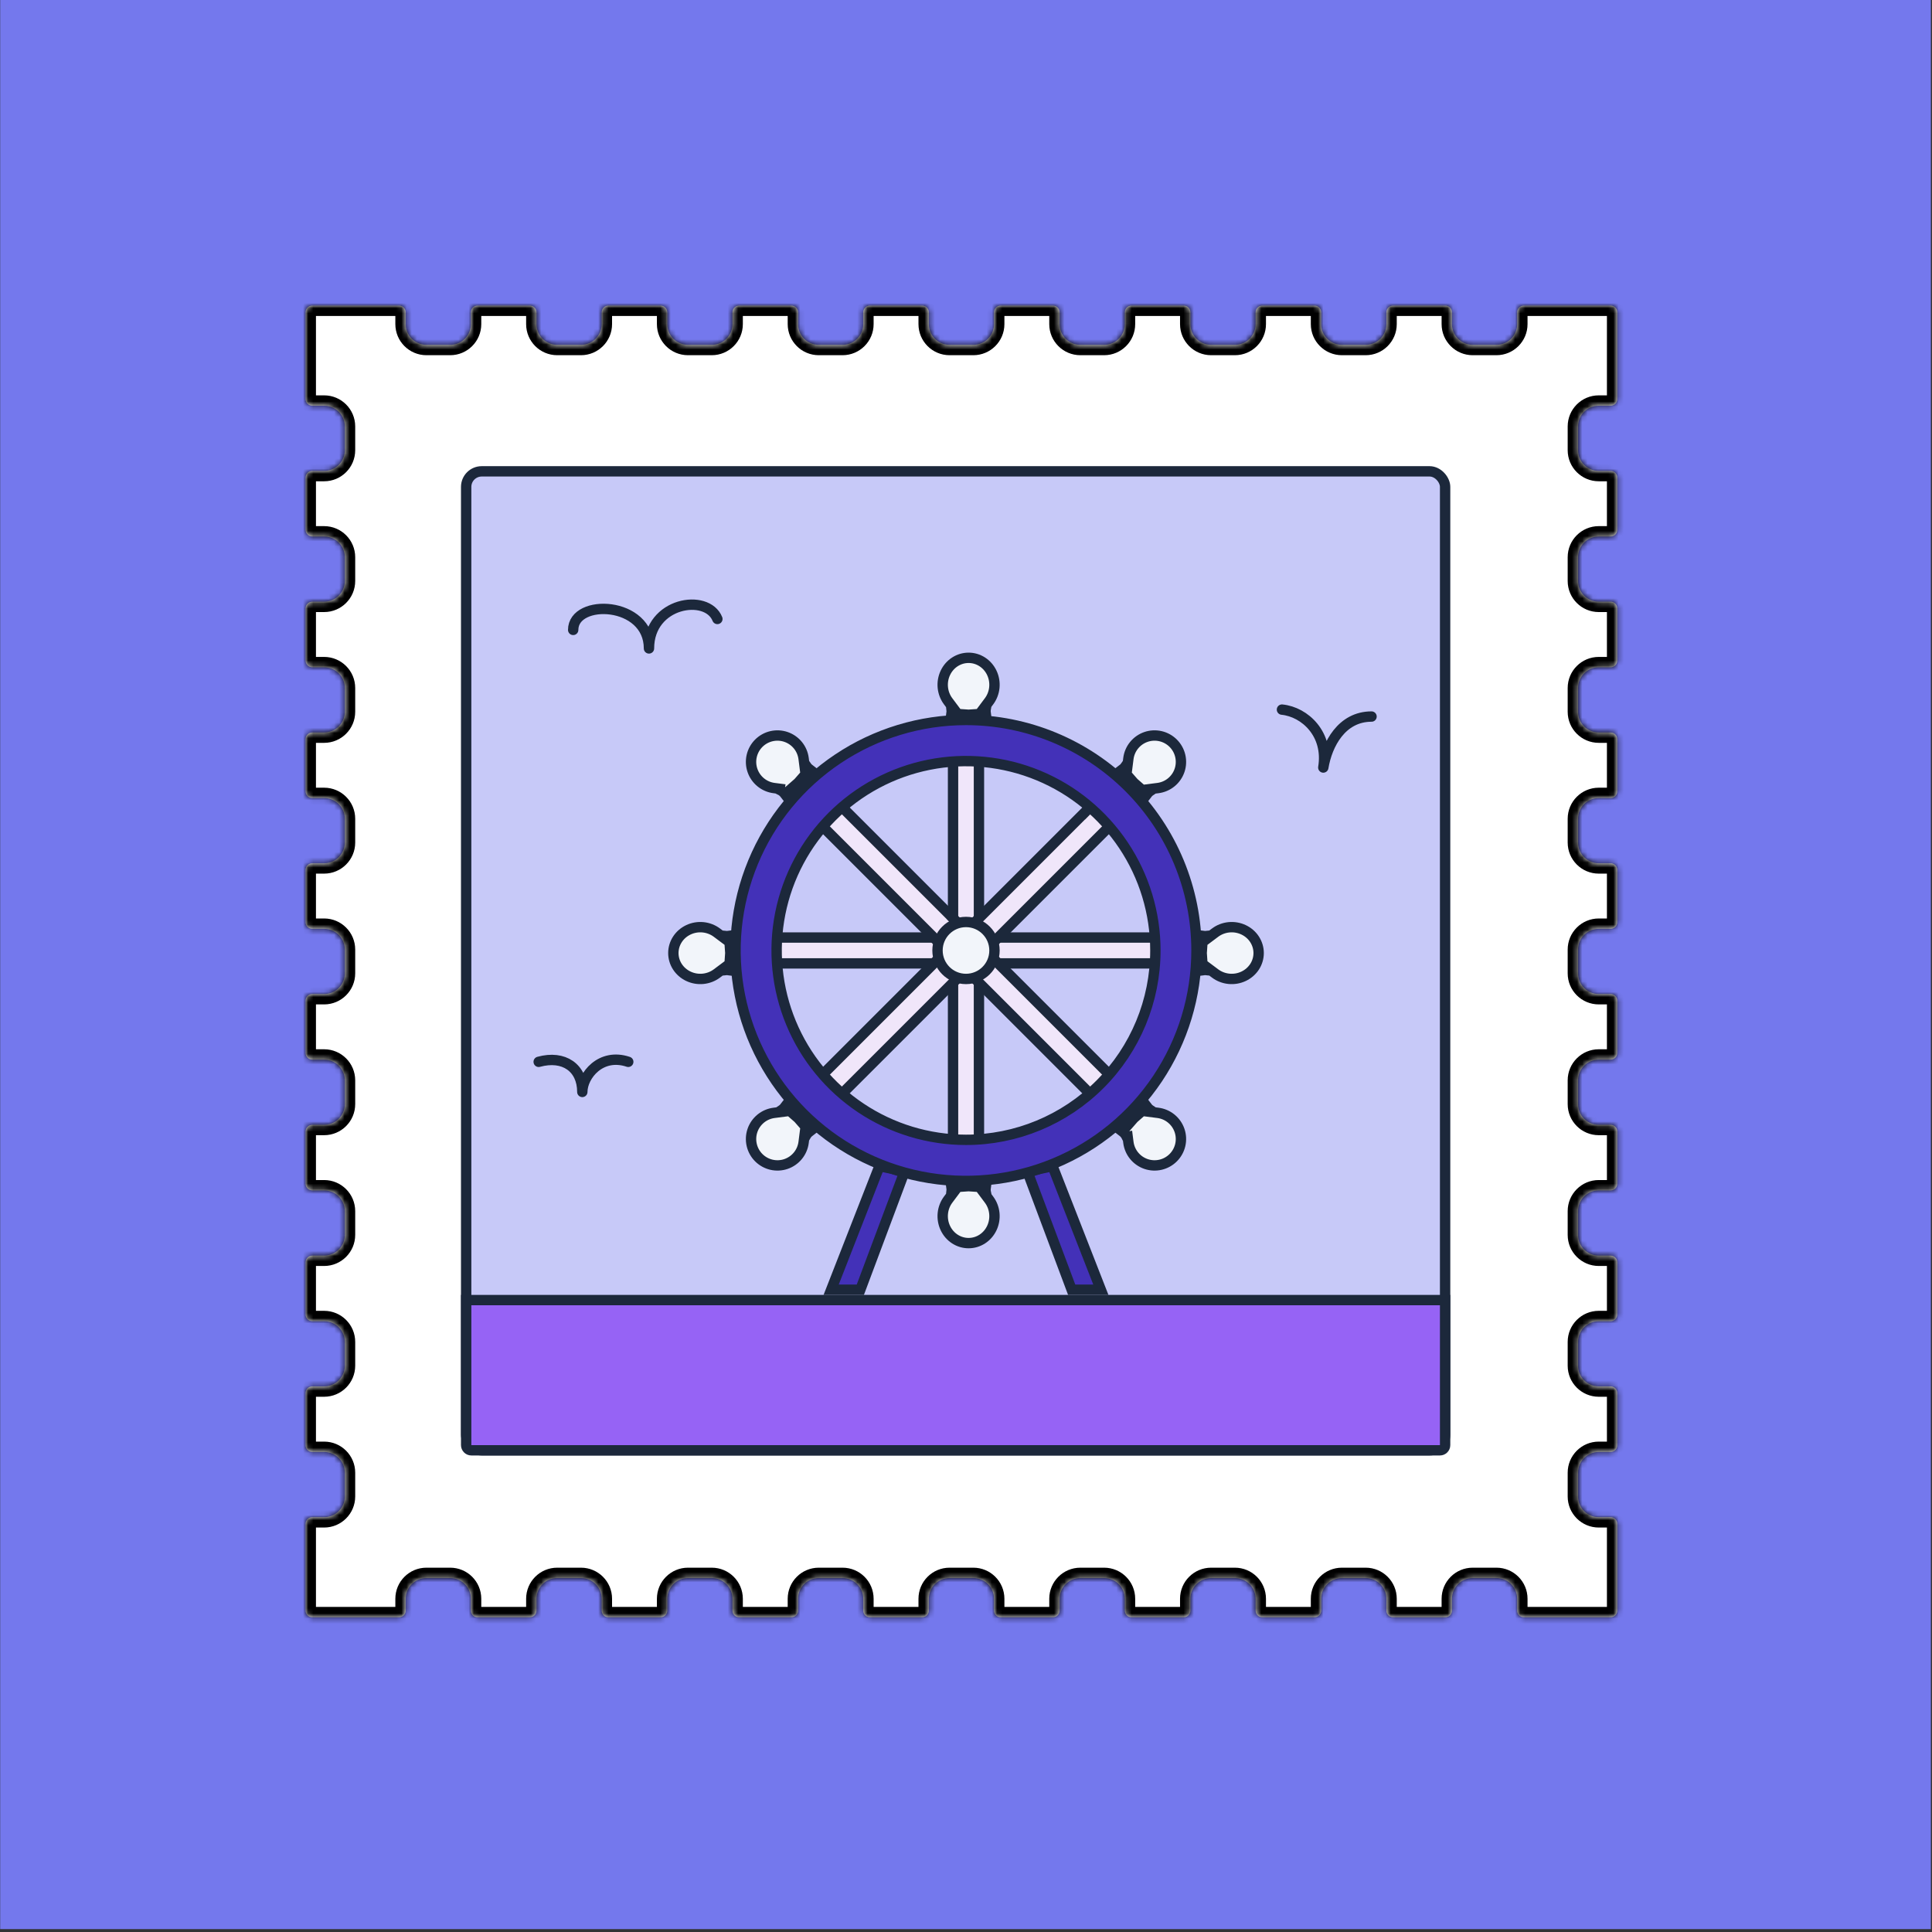 <svg width="373" height="373" viewBox="0 0 373 373" fill="none" xmlns="http://www.w3.org/2000/svg">
<rect x="0" y="0" width="373" height="373" fill="#333333" stroke="none"/>
<g clip-path="url(#clip0_12617_64305)">
<rect width="372.748" height="372.442" transform="translate(0.033)" fill="#7478ED"/>
<mask id="path-1-inside-1_12617_64305" fill="white">
<path d="M77.045 59C77.756 59 78.327 59.571 78.327 60.282V62.577C78.327 64.786 80.118 66.577 82.327 66.577H86.917C89.126 66.577 90.917 64.786 90.917 62.577V60.282C90.917 59.572 91.488 59 92.199 59H102.295C103.006 59 103.577 59.572 103.577 60.282V62.577C103.577 64.786 105.368 66.577 107.577 66.577H112.167C114.376 66.577 116.167 64.786 116.167 62.577V60.282C116.167 59.571 116.738 59 117.449 59H127.544C128.255 59 128.826 59.571 128.826 60.282V62.577C128.826 64.786 130.617 66.577 132.826 66.577H137.416C139.625 66.577 141.416 64.786 141.416 62.577V60.282C141.416 59.571 141.987 59 142.698 59H152.793C153.504 59 154.076 59.571 154.076 60.282V62.577C154.076 64.786 155.867 66.577 158.076 66.577H162.665C164.874 66.577 166.665 64.786 166.665 62.577V60.282C166.665 59.572 167.237 59 167.947 59H178.043C178.754 59 179.325 59.571 179.325 60.282V62.577C179.325 64.786 181.116 66.577 183.325 66.577H187.915C190.124 66.577 191.915 64.786 191.915 62.577V60.282C191.915 59.571 192.486 59 193.197 59H203.292C204.003 59 204.574 59.571 204.574 60.282V62.577C204.574 64.786 206.365 66.577 208.574 66.577H213.164C215.373 66.577 217.164 64.786 217.164 62.577V60.282C217.164 59.571 217.735 59 218.446 59H228.542C229.253 59 229.824 59.572 229.824 60.282V62.577C229.824 64.786 231.615 66.577 233.824 66.577H238.414C240.623 66.577 242.414 64.786 242.414 62.577V60.282C242.414 59.571 242.985 59 243.696 59H253.791C254.502 59 255.073 59.571 255.073 60.282V62.577C255.073 64.786 256.864 66.577 259.073 66.577H263.663C265.872 66.577 267.663 64.786 267.663 62.577V60.282C267.663 59.571 268.234 59 268.945 59H279.04C279.751 59 280.322 59.571 280.322 60.282V62.577C280.322 64.786 282.113 66.577 284.322 66.577H288.912C291.121 66.577 292.912 64.786 292.912 62.577V60.282C292.912 59.572 293.484 59 294.194 59H310.958C311.669 59 312.24 59.571 312.24 60.282V77.046C312.24 77.757 311.669 78.328 310.958 78.328H308.663C306.454 78.328 304.663 80.119 304.663 82.328V86.918C304.663 89.127 306.454 90.918 308.663 90.918H310.958C311.669 90.918 312.24 91.489 312.24 92.2V102.295C312.24 103.006 311.669 103.577 310.958 103.577H308.663C306.454 103.577 304.663 105.368 304.663 107.577V112.167C304.663 114.376 306.454 116.167 308.663 116.167H310.958C311.669 116.167 312.24 116.738 312.24 117.449V127.545C312.24 128.256 311.669 128.827 310.958 128.827H308.663C306.454 128.827 304.663 130.618 304.663 132.827V137.417C304.663 139.626 306.454 141.417 308.663 141.417H310.958C311.669 141.417 312.24 141.988 312.24 142.699V152.794C312.24 153.505 311.669 154.076 310.958 154.076H308.663C306.454 154.076 304.663 155.867 304.663 158.076V162.666C304.663 164.875 306.454 166.666 308.663 166.666H310.958C311.669 166.666 312.24 167.237 312.24 167.948V178.043C312.24 178.754 311.669 179.325 310.958 179.325H308.663C306.454 179.325 304.663 181.116 304.663 183.325V187.915C304.663 190.124 306.454 191.915 308.663 191.915H310.958C311.669 191.915 312.24 192.486 312.24 193.197V203.293C312.24 204.004 311.669 204.575 310.958 204.575H308.663C306.454 204.575 304.663 206.366 304.663 208.575V213.165C304.663 215.374 306.454 217.165 308.663 217.165H310.958C311.669 217.165 312.24 217.736 312.24 218.447V228.542C312.24 229.253 311.669 229.824 310.958 229.824H308.663C306.454 229.824 304.663 231.615 304.663 233.824V238.414C304.663 240.623 306.454 242.414 308.663 242.414H310.958C311.669 242.414 312.24 242.985 312.24 243.696V253.792C312.24 254.503 311.669 255.074 310.958 255.074H308.663C306.454 255.074 304.663 256.865 304.663 259.074V263.663C304.663 265.872 306.454 267.663 308.663 267.663H310.958C311.669 267.663 312.24 268.235 312.24 268.946V279.041C312.24 279.752 311.669 280.323 310.958 280.323H308.663C306.454 280.323 304.663 282.114 304.663 284.323V288.913C304.663 291.122 306.454 292.913 308.663 292.913H310.958C311.669 292.913 312.24 293.484 312.24 294.195V310.958C312.24 311.669 311.669 312.24 310.958 312.24H294.194C293.483 312.24 292.912 311.669 292.912 310.958V308.663C292.912 306.454 291.121 304.663 288.912 304.663H284.322C282.113 304.663 280.322 306.454 280.322 308.663V310.958C280.322 311.669 279.751 312.24 279.04 312.24H268.945C268.234 312.24 267.663 311.669 267.663 310.958V308.663C267.663 306.454 265.872 304.663 263.663 304.663H259.073C256.864 304.663 255.073 306.454 255.073 308.663V310.958C255.073 311.669 254.502 312.24 253.791 312.24H243.696C242.985 312.24 242.414 311.669 242.414 310.958V308.663C242.414 306.454 240.623 304.663 238.414 304.663H233.824C231.615 304.663 229.824 306.454 229.824 308.663V310.958C229.824 311.669 229.253 312.24 228.542 312.24H218.446C217.735 312.24 217.164 311.669 217.164 310.958V308.663C217.164 306.454 215.373 304.663 213.164 304.663H208.574C206.365 304.663 204.574 306.454 204.574 308.663V310.958C204.574 311.669 204.003 312.24 203.292 312.24H193.197C192.486 312.24 191.915 311.669 191.915 310.958V308.663C191.915 306.454 190.124 304.663 187.915 304.663H183.325C181.116 304.663 179.325 306.454 179.325 308.663V310.958C179.325 311.669 178.754 312.24 178.043 312.24H167.947C167.236 312.24 166.665 311.669 166.665 310.958V308.663C166.665 306.454 164.874 304.663 162.665 304.663H158.076C155.867 304.663 154.076 306.454 154.076 308.663V310.958C154.076 311.669 153.504 312.24 152.793 312.24H142.698C141.987 312.24 141.416 311.669 141.416 310.958V308.663C141.416 306.454 139.625 304.663 137.416 304.663H132.826C130.617 304.663 128.826 306.454 128.826 308.663V310.958C128.826 311.669 128.255 312.24 127.544 312.24H117.449C116.738 312.24 116.167 311.669 116.167 310.958V308.663C116.167 306.454 114.376 304.663 112.167 304.663H107.577C105.368 304.663 103.577 306.454 103.577 308.663V310.958C103.577 311.669 103.006 312.24 102.295 312.24H92.199C91.488 312.24 90.917 311.669 90.917 310.958V308.663C90.917 306.454 89.126 304.663 86.917 304.663H82.327C80.118 304.663 78.327 306.454 78.327 308.663V310.958C78.327 311.669 77.756 312.24 77.045 312.24H60.282C59.571 312.24 59 311.669 59 310.958V294.195C59 293.484 59.571 292.913 60.282 292.913H62.577C64.786 292.913 66.577 291.122 66.577 288.913V284.323C66.577 282.114 64.786 280.323 62.577 280.323H60.282C59.571 280.323 59 279.752 59 279.041V268.946C59 268.235 59.571 267.663 60.282 267.663H62.577C64.786 267.663 66.577 265.872 66.577 263.663V259.074C66.577 256.865 64.786 255.074 62.577 255.074H60.282C59.571 255.074 59 254.503 59 253.792V243.696C59 242.985 59.571 242.414 60.282 242.414H62.577C64.786 242.414 66.577 240.623 66.577 238.414V233.824C66.577 231.615 64.786 229.824 62.577 229.824H60.282C59.571 229.824 59 229.253 59 228.542V218.447C59 217.736 59.571 217.165 60.282 217.165H62.577C64.786 217.165 66.577 215.374 66.577 213.165V208.575C66.577 206.366 64.786 204.575 62.577 204.575H60.282C59.571 204.575 59 204.004 59 203.293V193.197C59 192.486 59.571 191.915 60.282 191.915H62.577C64.786 191.915 66.577 190.124 66.577 187.915V183.325C66.577 181.116 64.786 179.325 62.577 179.325H60.282C59.571 179.325 59 178.754 59 178.043V167.948C59 167.237 59.571 166.666 60.282 166.666H62.577C64.786 166.666 66.577 164.875 66.577 162.666V158.076C66.577 155.867 64.786 154.076 62.577 154.076H60.282C59.571 154.076 59 153.505 59 152.794V142.699C59 141.988 59.571 141.417 60.282 141.417H62.577C64.786 141.417 66.577 139.626 66.577 137.417V132.827C66.577 130.618 64.786 128.827 62.577 128.827H60.282C59.571 128.827 59 128.256 59 127.545V117.449C59 116.738 59.571 116.167 60.282 116.167H62.577C64.786 116.167 66.577 114.376 66.577 112.167V107.577C66.577 105.368 64.786 103.577 62.577 103.577H60.282C59.571 103.577 59 103.006 59 102.295V92.2C59 91.489 59.571 90.918 60.282 90.918H62.577C64.786 90.918 66.577 89.127 66.577 86.918V82.328C66.577 80.119 64.786 78.328 62.577 78.328H60.282C59.571 78.328 59 77.757 59 77.046V60.282C59 59.571 59.571 59 60.282 59H77.045Z"/>
</mask>
<path d="M77.045 59C77.756 59 78.327 59.571 78.327 60.282V62.577C78.327 64.786 80.118 66.577 82.327 66.577H86.917C89.126 66.577 90.917 64.786 90.917 62.577V60.282C90.917 59.572 91.488 59 92.199 59H102.295C103.006 59 103.577 59.572 103.577 60.282V62.577C103.577 64.786 105.368 66.577 107.577 66.577H112.167C114.376 66.577 116.167 64.786 116.167 62.577V60.282C116.167 59.571 116.738 59 117.449 59H127.544C128.255 59 128.826 59.571 128.826 60.282V62.577C128.826 64.786 130.617 66.577 132.826 66.577H137.416C139.625 66.577 141.416 64.786 141.416 62.577V60.282C141.416 59.571 141.987 59 142.698 59H152.793C153.504 59 154.076 59.571 154.076 60.282V62.577C154.076 64.786 155.867 66.577 158.076 66.577H162.665C164.874 66.577 166.665 64.786 166.665 62.577V60.282C166.665 59.572 167.237 59 167.947 59H178.043C178.754 59 179.325 59.571 179.325 60.282V62.577C179.325 64.786 181.116 66.577 183.325 66.577H187.915C190.124 66.577 191.915 64.786 191.915 62.577V60.282C191.915 59.571 192.486 59 193.197 59H203.292C204.003 59 204.574 59.571 204.574 60.282V62.577C204.574 64.786 206.365 66.577 208.574 66.577H213.164C215.373 66.577 217.164 64.786 217.164 62.577V60.282C217.164 59.571 217.735 59 218.446 59H228.542C229.253 59 229.824 59.572 229.824 60.282V62.577C229.824 64.786 231.615 66.577 233.824 66.577H238.414C240.623 66.577 242.414 64.786 242.414 62.577V60.282C242.414 59.571 242.985 59 243.696 59H253.791C254.502 59 255.073 59.571 255.073 60.282V62.577C255.073 64.786 256.864 66.577 259.073 66.577H263.663C265.872 66.577 267.663 64.786 267.663 62.577V60.282C267.663 59.571 268.234 59 268.945 59H279.04C279.751 59 280.322 59.571 280.322 60.282V62.577C280.322 64.786 282.113 66.577 284.322 66.577H288.912C291.121 66.577 292.912 64.786 292.912 62.577V60.282C292.912 59.572 293.484 59 294.194 59H310.958C311.669 59 312.24 59.571 312.24 60.282V77.046C312.24 77.757 311.669 78.328 310.958 78.328H308.663C306.454 78.328 304.663 80.119 304.663 82.328V86.918C304.663 89.127 306.454 90.918 308.663 90.918H310.958C311.669 90.918 312.24 91.489 312.24 92.2V102.295C312.24 103.006 311.669 103.577 310.958 103.577H308.663C306.454 103.577 304.663 105.368 304.663 107.577V112.167C304.663 114.376 306.454 116.167 308.663 116.167H310.958C311.669 116.167 312.24 116.738 312.24 117.449V127.545C312.24 128.256 311.669 128.827 310.958 128.827H308.663C306.454 128.827 304.663 130.618 304.663 132.827V137.417C304.663 139.626 306.454 141.417 308.663 141.417H310.958C311.669 141.417 312.24 141.988 312.24 142.699V152.794C312.24 153.505 311.669 154.076 310.958 154.076H308.663C306.454 154.076 304.663 155.867 304.663 158.076V162.666C304.663 164.875 306.454 166.666 308.663 166.666H310.958C311.669 166.666 312.24 167.237 312.24 167.948V178.043C312.24 178.754 311.669 179.325 310.958 179.325H308.663C306.454 179.325 304.663 181.116 304.663 183.325V187.915C304.663 190.124 306.454 191.915 308.663 191.915H310.958C311.669 191.915 312.24 192.486 312.24 193.197V203.293C312.24 204.004 311.669 204.575 310.958 204.575H308.663C306.454 204.575 304.663 206.366 304.663 208.575V213.165C304.663 215.374 306.454 217.165 308.663 217.165H310.958C311.669 217.165 312.24 217.736 312.24 218.447V228.542C312.24 229.253 311.669 229.824 310.958 229.824H308.663C306.454 229.824 304.663 231.615 304.663 233.824V238.414C304.663 240.623 306.454 242.414 308.663 242.414H310.958C311.669 242.414 312.24 242.985 312.24 243.696V253.792C312.24 254.503 311.669 255.074 310.958 255.074H308.663C306.454 255.074 304.663 256.865 304.663 259.074V263.663C304.663 265.872 306.454 267.663 308.663 267.663H310.958C311.669 267.663 312.24 268.235 312.24 268.946V279.041C312.24 279.752 311.669 280.323 310.958 280.323H308.663C306.454 280.323 304.663 282.114 304.663 284.323V288.913C304.663 291.122 306.454 292.913 308.663 292.913H310.958C311.669 292.913 312.24 293.484 312.24 294.195V310.958C312.24 311.669 311.669 312.24 310.958 312.24H294.194C293.483 312.24 292.912 311.669 292.912 310.958V308.663C292.912 306.454 291.121 304.663 288.912 304.663H284.322C282.113 304.663 280.322 306.454 280.322 308.663V310.958C280.322 311.669 279.751 312.24 279.04 312.24H268.945C268.234 312.24 267.663 311.669 267.663 310.958V308.663C267.663 306.454 265.872 304.663 263.663 304.663H259.073C256.864 304.663 255.073 306.454 255.073 308.663V310.958C255.073 311.669 254.502 312.24 253.791 312.24H243.696C242.985 312.24 242.414 311.669 242.414 310.958V308.663C242.414 306.454 240.623 304.663 238.414 304.663H233.824C231.615 304.663 229.824 306.454 229.824 308.663V310.958C229.824 311.669 229.253 312.24 228.542 312.24H218.446C217.735 312.24 217.164 311.669 217.164 310.958V308.663C217.164 306.454 215.373 304.663 213.164 304.663H208.574C206.365 304.663 204.574 306.454 204.574 308.663V310.958C204.574 311.669 204.003 312.24 203.292 312.24H193.197C192.486 312.24 191.915 311.669 191.915 310.958V308.663C191.915 306.454 190.124 304.663 187.915 304.663H183.325C181.116 304.663 179.325 306.454 179.325 308.663V310.958C179.325 311.669 178.754 312.24 178.043 312.24H167.947C167.236 312.24 166.665 311.669 166.665 310.958V308.663C166.665 306.454 164.874 304.663 162.665 304.663H158.076C155.867 304.663 154.076 306.454 154.076 308.663V310.958C154.076 311.669 153.504 312.24 152.793 312.24H142.698C141.987 312.24 141.416 311.669 141.416 310.958V308.663C141.416 306.454 139.625 304.663 137.416 304.663H132.826C130.617 304.663 128.826 306.454 128.826 308.663V310.958C128.826 311.669 128.255 312.24 127.544 312.24H117.449C116.738 312.24 116.167 311.669 116.167 310.958V308.663C116.167 306.454 114.376 304.663 112.167 304.663H107.577C105.368 304.663 103.577 306.454 103.577 308.663V310.958C103.577 311.669 103.006 312.24 102.295 312.24H92.199C91.488 312.24 90.917 311.669 90.917 310.958V308.663C90.917 306.454 89.126 304.663 86.917 304.663H82.327C80.118 304.663 78.327 306.454 78.327 308.663V310.958C78.327 311.669 77.756 312.24 77.045 312.24H60.282C59.571 312.24 59 311.669 59 310.958V294.195C59 293.484 59.571 292.913 60.282 292.913H62.577C64.786 292.913 66.577 291.122 66.577 288.913V284.323C66.577 282.114 64.786 280.323 62.577 280.323H60.282C59.571 280.323 59 279.752 59 279.041V268.946C59 268.235 59.571 267.663 60.282 267.663H62.577C64.786 267.663 66.577 265.872 66.577 263.663V259.074C66.577 256.865 64.786 255.074 62.577 255.074H60.282C59.571 255.074 59 254.503 59 253.792V243.696C59 242.985 59.571 242.414 60.282 242.414H62.577C64.786 242.414 66.577 240.623 66.577 238.414V233.824C66.577 231.615 64.786 229.824 62.577 229.824H60.282C59.571 229.824 59 229.253 59 228.542V218.447C59 217.736 59.571 217.165 60.282 217.165H62.577C64.786 217.165 66.577 215.374 66.577 213.165V208.575C66.577 206.366 64.786 204.575 62.577 204.575H60.282C59.571 204.575 59 204.004 59 203.293V193.197C59 192.486 59.571 191.915 60.282 191.915H62.577C64.786 191.915 66.577 190.124 66.577 187.915V183.325C66.577 181.116 64.786 179.325 62.577 179.325H60.282C59.571 179.325 59 178.754 59 178.043V167.948C59 167.237 59.571 166.666 60.282 166.666H62.577C64.786 166.666 66.577 164.875 66.577 162.666V158.076C66.577 155.867 64.786 154.076 62.577 154.076H60.282C59.571 154.076 59 153.505 59 152.794V142.699C59 141.988 59.571 141.417 60.282 141.417H62.577C64.786 141.417 66.577 139.626 66.577 137.417V132.827C66.577 130.618 64.786 128.827 62.577 128.827H60.282C59.571 128.827 59 128.256 59 127.545V117.449C59 116.738 59.571 116.167 60.282 116.167H62.577C64.786 116.167 66.577 114.376 66.577 112.167V107.577C66.577 105.368 64.786 103.577 62.577 103.577H60.282C59.571 103.577 59 103.006 59 102.295V92.2C59 91.489 59.571 90.918 60.282 90.918H62.577C64.786 90.918 66.577 89.127 66.577 86.918V82.328C66.577 80.119 64.786 78.328 62.577 78.328H60.282C59.571 78.328 59 77.757 59 77.046V60.282C59 59.571 59.571 59 60.282 59H77.045Z" fill="white"/>
<path d="M78.327 60.282L80.327 60.282L80.327 60.282L78.327 60.282ZM90.917 60.282L88.917 60.282V60.282H90.917ZM92.199 59L92.199 57L92.199 57L92.199 59ZM102.295 59L102.295 57H102.295V59ZM103.577 60.282L105.577 60.282L105.577 60.282L103.577 60.282ZM116.167 60.282L114.167 60.282V60.282H116.167ZM128.826 60.282L130.826 60.282L130.826 60.282L128.826 60.282ZM141.416 60.282L139.416 60.282V60.282H141.416ZM142.698 59L142.698 57L142.698 57L142.698 59ZM154.076 60.282L156.076 60.282L156.076 60.282L154.076 60.282ZM166.665 60.282L164.665 60.282V60.282H166.665ZM167.947 59L167.947 57L167.947 57L167.947 59ZM178.043 59L178.043 57H178.043V59ZM179.325 60.282L181.325 60.282L181.325 60.282L179.325 60.282ZM191.915 60.282L189.915 60.282V60.282H191.915ZM204.574 60.282L206.574 60.282L206.574 60.282L204.574 60.282ZM217.164 60.282L215.164 60.282V60.282H217.164ZM218.446 59L218.446 57L218.446 57L218.446 59ZM228.542 59L228.543 57H228.542V59ZM229.824 60.282L231.824 60.282L231.824 60.282L229.824 60.282ZM242.414 60.282L240.414 60.282V60.282H242.414ZM255.073 60.282L257.073 60.282L257.073 60.282L255.073 60.282ZM267.663 60.282L265.663 60.282V60.282H267.663ZM268.945 59L268.945 57L268.945 57L268.945 59ZM280.322 60.282L282.322 60.282L282.322 60.282L280.322 60.282ZM292.912 60.282L290.912 60.282V60.282H292.912ZM294.194 59L294.194 57L294.194 57L294.194 59ZM310.958 59L310.958 57H310.958V59ZM312.24 60.282L314.24 60.282L314.24 60.282L312.24 60.282ZM312.24 77.046L314.24 77.046V77.046H312.24ZM310.958 78.328L310.958 80.328L310.958 80.328L310.958 78.328ZM310.958 90.918L310.958 88.918H310.958V90.918ZM310.958 103.577L310.958 105.577L310.958 105.577L310.958 103.577ZM310.958 116.167L310.958 114.167H310.958V116.167ZM312.24 117.449L314.24 117.449L314.24 117.449L312.24 117.449ZM312.24 127.545L314.24 127.546V127.545H312.24ZM310.958 128.827L310.958 130.827L310.958 130.827L310.958 128.827ZM310.958 141.417L310.958 139.417H310.958V141.417ZM312.24 152.794L314.24 152.794V152.794H312.24ZM310.958 154.076L310.958 156.076L310.958 156.076L310.958 154.076ZM310.958 166.666L310.958 164.666H310.958V166.666ZM310.958 179.325L310.958 181.325L310.958 181.325L310.958 179.325ZM310.958 191.915L310.958 189.915H310.958V191.915ZM312.24 193.197L314.24 193.197L314.24 193.197L312.24 193.197ZM312.24 203.293L314.24 203.293V203.293H312.24ZM310.958 204.575L310.958 206.575L310.958 206.575L310.958 204.575ZM310.958 217.165L310.958 215.165H310.958V217.165ZM310.958 229.824L310.958 231.824L310.958 231.824L310.958 229.824ZM310.958 242.414L310.958 240.414H310.958V242.414ZM312.24 243.696L314.24 243.696L314.24 243.696L312.24 243.696ZM312.24 253.792L314.24 253.793V253.792H312.24ZM310.958 255.074L310.958 257.074L310.958 257.074L310.958 255.074ZM310.958 267.663L310.958 265.663H310.958V267.663ZM312.24 279.041L314.24 279.041V279.041H312.24ZM310.958 280.323L310.958 282.323L310.958 282.323L310.958 280.323ZM310.958 292.913L310.958 290.913H310.958V292.913ZM310.958 312.24L310.958 314.24L310.958 314.24L310.958 312.24ZM294.194 312.24L294.194 314.24H294.194V312.24ZM268.945 312.24L268.945 314.24H268.945V312.24ZM228.542 312.24L228.542 314.24L228.543 314.24L228.542 312.24ZM218.446 312.24L218.446 314.24H218.446V312.24ZM178.043 312.24L178.043 314.24L178.043 314.24L178.043 312.24ZM167.947 312.24L167.947 314.24H167.947V312.24ZM142.698 312.24L142.698 314.24H142.698V312.24ZM102.295 312.24L102.295 314.24L102.295 314.24L102.295 312.24ZM92.199 312.24L92.199 314.24H92.199V312.24ZM59 279.041L57 279.041L57 279.041L59 279.041ZM59 253.792L57 253.792L57 253.793L59 253.792ZM59 243.696L57 243.696V243.696H59ZM59 203.293L57 203.293L57 203.293L59 203.293ZM59 193.197L57 193.197V193.197H59ZM59 152.794L57 152.794L57 152.794L59 152.794ZM59 127.545L57 127.545L57 127.546L59 127.545ZM59 117.449L57 117.449V117.449H59ZM59 77.046L57 77.046L57 77.046L59 77.046ZM59 60.282L57 60.282V60.282H59ZM77.045 59V61C76.651 61 76.327 60.675 76.327 60.283L78.327 60.282L80.327 60.282C80.326 58.467 78.861 57 77.045 57V59ZM78.327 60.282H76.327V62.577H78.327H80.327V60.282H78.327ZM82.327 66.577V68.577H86.917V66.577V64.577H82.327V66.577ZM90.917 62.577H92.917V60.282H90.917H88.917V62.577H90.917ZM90.917 60.282L92.917 60.283C92.917 60.676 92.593 61 92.2 61L92.199 59L92.199 57C90.383 57 88.918 58.467 88.917 60.282L90.917 60.282ZM92.199 59V61H102.295V59V57H92.199V59ZM102.295 59L102.294 61C101.901 61 101.577 60.676 101.577 60.283L103.577 60.282L105.577 60.282C105.577 58.467 104.111 57 102.295 57L102.295 59ZM103.577 60.282H101.577V62.577H103.577H105.577V60.282H103.577ZM107.577 66.577V68.577H112.167V66.577V64.577H107.577V66.577ZM116.167 62.577H118.167V60.282H116.167H114.167V62.577H116.167ZM116.167 60.282L118.167 60.283C118.167 60.675 117.844 61 117.449 61V59V57C115.633 57 114.168 58.467 114.167 60.282L116.167 60.282ZM117.449 59V61H127.544V59V57H117.449V59ZM127.544 59V61C127.15 61 126.826 60.675 126.826 60.283L128.826 60.282L130.826 60.282C130.826 58.467 129.36 57 127.544 57V59ZM128.826 60.282H126.826V62.577H128.826H130.826V60.282H128.826ZM132.826 66.577V68.577H137.416V66.577V64.577H132.826V66.577ZM141.416 62.577H143.416V60.282H141.416H139.416V62.577H141.416ZM141.416 60.282L143.416 60.283C143.416 60.675 143.093 61 142.698 61L142.698 59L142.698 57C140.882 57 139.417 58.467 139.416 60.282L141.416 60.282ZM142.698 59V61H152.793V59V57H142.698V59ZM152.793 59V61C152.401 61 152.076 60.677 152.076 60.283L154.076 60.282L156.076 60.282C156.076 58.465 154.607 57 152.793 57V59ZM154.076 60.282H152.076V62.577H154.076H156.076V60.282H154.076ZM158.076 66.577V68.577H162.665V66.577V64.577H158.076V66.577ZM166.665 62.577H168.665V60.282H166.665H164.665V62.577H166.665ZM166.665 60.282L168.665 60.283C168.665 60.676 168.341 61 167.948 61L167.947 59L167.947 57C166.132 57.001 164.666 58.467 164.665 60.282L166.665 60.282ZM167.947 59V61H178.043V59V57H167.947V59ZM178.043 59L178.043 61C177.649 61 177.325 60.676 177.325 60.283L179.325 60.282L181.325 60.282C181.325 58.467 179.859 57 178.043 57L178.043 59ZM179.325 60.282H177.325V62.577H179.325H181.325V60.282H179.325ZM183.325 66.577V68.577H187.915V66.577V64.577H183.325V66.577ZM191.915 62.577H193.915V60.282H191.915H189.915V62.577H191.915ZM191.915 60.282L193.915 60.283C193.915 60.675 193.592 61 193.197 61V59V57C191.381 57 189.916 58.467 189.915 60.282L191.915 60.282ZM193.197 59V61H203.292V59V57H193.197V59ZM203.292 59V61C202.898 61 202.574 60.675 202.574 60.283L204.574 60.282L206.574 60.282C206.574 58.467 205.108 57 203.292 57V59ZM204.574 60.282H202.574V62.577H204.574H206.574V60.282H204.574ZM208.574 66.577V68.577H213.164V66.577V64.577H208.574V66.577ZM217.164 62.577H219.164V60.282H217.164H215.164V62.577H217.164ZM217.164 60.282L219.164 60.283C219.164 60.676 218.84 61 218.447 61L218.446 59L218.446 57C216.63 57 215.165 58.467 215.164 60.282L217.164 60.282ZM218.446 59V61H228.542V59V57H218.446V59ZM228.542 59L228.541 61C228.148 61 227.824 60.676 227.824 60.283L229.824 60.282L231.824 60.282C231.824 58.467 230.358 57.001 228.543 57L228.542 59ZM229.824 60.282H227.824V62.577H229.824H231.824V60.282H229.824ZM233.824 66.577V68.577H238.414V66.577V64.577H233.824V66.577ZM242.414 62.577H244.414V60.282H242.414H240.414V62.577H242.414ZM242.414 60.282L244.414 60.283C244.414 60.675 244.091 61 243.696 61V59V57C241.88 57 240.415 58.467 240.414 60.282L242.414 60.282ZM243.696 59V61H253.791V59V57H243.696V59ZM253.791 59V61C253.397 61 253.073 60.675 253.073 60.283L255.073 60.282L257.073 60.282C257.073 58.467 255.607 57 253.791 57V59ZM255.073 60.282H253.073V62.577H255.073H257.073V60.282H255.073ZM259.073 66.577V68.577H263.663V66.577V64.577H259.073V66.577ZM267.663 62.577H269.663V60.282H267.663H265.663V62.577H267.663ZM267.663 60.282L269.663 60.283C269.663 60.675 269.34 61 268.945 61L268.945 59L268.945 57C267.129 57 265.664 58.467 265.663 60.282L267.663 60.282ZM268.945 59V61H279.04V59V57H268.945V59ZM279.04 59V61C278.646 61 278.322 60.675 278.322 60.283L280.322 60.282L282.322 60.282C282.322 58.467 280.856 57 279.04 57V59ZM280.322 60.282H278.322V62.577H280.322H282.322V60.282H280.322ZM284.322 66.577V68.577H288.912V66.577V64.577H284.322V66.577ZM292.912 62.577H294.912V60.282H292.912H290.912V62.577H292.912ZM292.912 60.282L294.912 60.283C294.912 60.676 294.588 61 294.195 61L294.194 59L294.194 57C292.379 57.001 290.913 58.467 290.912 60.282L292.912 60.282ZM294.194 59V61H310.958V59V57H294.194V59ZM310.958 59L310.958 61C310.564 61 310.24 60.676 310.24 60.283L312.24 60.282L314.24 60.282C314.24 58.467 312.774 57 310.958 57L310.958 59ZM312.24 60.282H310.24V77.046H312.24H314.24V60.282H312.24ZM312.24 77.046L310.24 77.046C310.24 76.652 310.564 76.328 310.958 76.328L310.958 78.328L310.958 80.328C312.773 80.328 314.24 78.862 314.24 77.046L312.24 77.046ZM310.958 78.328V76.328H308.663V78.328V80.328H310.958V78.328ZM304.663 82.328H302.663V86.918H304.663H306.663V82.328H304.663ZM308.663 90.918V92.918H310.958V90.918V88.918H308.663V90.918ZM310.958 90.918L310.958 92.918C310.565 92.918 310.24 92.594 310.24 92.2H312.24H314.24C314.24 90.384 312.773 88.918 310.958 88.918L310.958 90.918ZM312.24 92.2H310.24V102.295H312.24H314.24V92.2H312.24ZM312.24 102.295H310.24C310.24 101.901 310.565 101.577 310.958 101.577L310.958 103.577L310.958 105.577C312.773 105.577 314.24 104.111 314.24 102.295H312.24ZM310.958 103.577V101.577H308.663V103.577V105.577H310.958V103.577ZM304.663 107.577H302.663V112.167H304.663H306.663V107.577H304.663ZM308.663 116.167V118.167H310.958V116.167V114.167H308.663V116.167ZM310.958 116.167L310.958 118.167C310.564 118.167 310.24 117.843 310.24 117.449L312.24 117.449L314.24 117.449C314.24 115.634 312.773 114.167 310.958 114.167L310.958 116.167ZM312.24 117.449H310.24V127.545H312.24H314.24V117.449H312.24ZM312.24 127.545L310.24 127.544C310.24 127.151 310.564 126.827 310.958 126.827L310.958 128.827L310.958 130.827C312.774 130.827 314.24 129.36 314.24 127.546L312.24 127.545ZM310.958 128.827V126.827H308.663V128.827V130.827H310.958V128.827ZM304.663 132.827H302.663V137.417H304.663H306.663V132.827H304.663ZM308.663 141.417V143.417H310.958V141.417V139.417H308.663V141.417ZM310.958 141.417L310.958 143.417C310.565 143.417 310.24 143.093 310.24 142.699H312.24H314.24C314.24 140.883 312.773 139.417 310.958 139.417L310.958 141.417ZM312.24 142.699H310.24V152.794H312.24H314.24V142.699H312.24ZM312.24 152.794L310.24 152.794C310.24 152.4 310.565 152.076 310.958 152.076L310.958 154.076L310.958 156.076C312.773 156.076 314.24 154.61 314.24 152.794L312.24 152.794ZM310.958 154.076V152.076H308.663V154.076V156.076H310.958V154.076ZM304.663 158.076H302.663V162.666H304.663H306.663V158.076H304.663ZM308.663 166.666V168.666H310.958V166.666V164.666H308.663V166.666ZM310.958 166.666L310.958 168.666C310.565 168.666 310.24 168.342 310.24 167.948H312.24H314.24C314.24 166.132 312.773 164.666 310.958 164.666L310.958 166.666ZM312.24 167.948H310.24V178.043H312.24H314.24V167.948H312.24ZM312.24 178.043H310.24C310.24 177.649 310.565 177.325 310.958 177.325L310.958 179.325L310.958 181.325C312.773 181.325 314.24 179.859 314.24 178.043H312.24ZM310.958 179.325V177.325H308.663V179.325V181.325H310.958V179.325ZM304.663 183.325H302.663V187.915H304.663H306.663V183.325H304.663ZM308.663 191.915V193.915H310.958V191.915V189.915H308.663V191.915ZM310.958 191.915L310.958 193.915C310.564 193.915 310.24 193.591 310.24 193.198L312.24 193.197L314.24 193.197C314.24 191.382 312.774 189.915 310.958 189.915L310.958 191.915ZM312.24 193.197H310.24V203.293H312.24H314.24V193.197H312.24ZM312.24 203.293L310.24 203.293C310.24 202.899 310.564 202.575 310.958 202.575L310.958 204.575L310.958 206.575C312.774 206.575 314.24 205.108 314.24 203.293L312.24 203.293ZM310.958 204.575V202.575H308.663V204.575V206.575H310.958V204.575ZM304.663 208.575H302.663V213.165H304.663H306.663V208.575H304.663ZM308.663 217.165V219.165H310.958V217.165V215.165H308.663V217.165ZM310.958 217.165L310.958 219.165C310.565 219.165 310.24 218.841 310.24 218.447H312.24H314.24C314.24 216.631 312.773 215.165 310.958 215.165L310.958 217.165ZM312.24 218.447H310.24V228.542H312.24H314.24V218.447H312.24ZM312.24 228.542H310.24C310.24 228.148 310.565 227.824 310.958 227.824L310.958 229.824L310.958 231.824C312.773 231.824 314.24 230.358 314.24 228.542H312.24ZM310.958 229.824V227.824H308.663V229.824V231.824H310.958V229.824ZM304.663 233.824H302.663V238.414H304.663H306.663V233.824H304.663ZM308.663 242.414V244.414H310.958V242.414V240.414H308.663V242.414ZM310.958 242.414L310.958 244.414C310.564 244.414 310.24 244.09 310.24 243.697L312.24 243.696L314.24 243.696C314.24 241.881 312.773 240.414 310.958 240.414L310.958 242.414ZM312.24 243.696H310.24V253.792H312.24H314.24V243.696H312.24ZM312.24 253.792L310.24 253.791C310.24 253.398 310.564 253.074 310.958 253.074L310.958 255.074L310.958 257.074C312.774 257.074 314.24 255.607 314.24 253.793L312.24 253.792ZM310.958 255.074V253.074H308.663V255.074V257.074H310.958V255.074ZM304.663 259.074H302.663V263.663H304.663H306.663V259.074H304.663ZM308.663 267.663V269.663H310.958V267.663V265.663H308.663V267.663ZM310.958 267.663L310.958 269.663C310.563 269.663 310.24 269.338 310.24 268.946H312.24H314.24C314.24 267.132 312.775 265.663 310.958 265.663L310.958 267.663ZM312.24 268.946H310.24V279.041H312.24H314.24V268.946H312.24ZM312.24 279.041L310.24 279.041C310.24 278.647 310.565 278.323 310.958 278.323L310.958 280.323L310.958 282.323C312.773 282.323 314.24 280.857 314.24 279.041L312.24 279.041ZM310.958 280.323V278.323H308.663V280.323V282.323H310.958V280.323ZM304.663 284.323H302.663V288.913H304.663H306.663V284.323H304.663ZM308.663 292.913V294.913H310.958V292.913V290.913H308.663V292.913ZM310.958 292.913L310.958 294.913C310.565 294.913 310.24 294.589 310.24 294.195H312.24H314.24C314.24 292.379 312.773 290.913 310.958 290.913L310.958 292.913ZM312.24 294.195H310.24V310.958H312.24H314.24V294.195H312.24ZM312.24 310.958H310.24C310.24 310.564 310.565 310.24 310.958 310.24L310.958 312.24L310.958 314.24C312.773 314.24 314.24 312.774 314.24 310.958H312.24ZM310.958 312.24V310.24H294.194V312.24V314.24H310.958V312.24ZM294.194 312.24L294.195 310.24C294.588 310.24 294.912 310.564 294.912 310.958H292.912H290.912C290.912 312.774 292.379 314.24 294.194 314.24L294.194 312.24ZM292.912 310.958H294.912V308.663H292.912H290.912V310.958H292.912ZM288.912 304.663V302.663H284.322V304.663V306.663H288.912V304.663ZM280.322 308.663H278.322V310.958H280.322H282.322V308.663H280.322ZM280.322 310.958H278.322C278.322 310.565 278.647 310.24 279.04 310.24V312.24V314.24C280.856 314.24 282.322 312.774 282.322 310.958H280.322ZM279.04 312.24V310.24H268.945V312.24V314.24H279.04V312.24ZM268.945 312.24L268.945 310.24C269.339 310.24 269.663 310.564 269.663 310.958H267.663H265.663C265.663 312.774 267.13 314.24 268.945 314.24L268.945 312.24ZM267.663 310.958H269.663V308.663H267.663H265.663V310.958H267.663ZM263.663 304.663V302.663H259.073V304.663V306.663H263.663V304.663ZM255.073 308.663H253.073V310.958H255.073H257.073V308.663H255.073ZM255.073 310.958H253.073C253.073 310.565 253.398 310.24 253.791 310.24V312.24V314.24C255.607 314.24 257.073 312.774 257.073 310.958H255.073ZM253.791 312.24V310.24H243.696V312.24V314.24H253.791V312.24ZM243.696 312.24V310.24C244.09 310.24 244.414 310.565 244.414 310.958H242.414H240.414C240.414 312.774 241.881 314.24 243.696 314.24V312.24ZM242.414 310.958H244.414V308.663H242.414H240.414V310.958H242.414ZM238.414 304.663V302.663H233.824V304.663V306.663H238.414V304.663ZM229.824 308.663H227.824V310.958H229.824H231.824V308.663H229.824ZM229.824 310.958H227.824C227.824 310.564 228.149 310.24 228.541 310.24L228.542 312.24L228.543 314.24C230.357 314.24 231.824 312.774 231.824 310.958H229.824ZM228.542 312.24V310.24H218.446V312.24V314.24H228.542V312.24ZM218.446 312.24L218.447 310.24C218.84 310.24 219.164 310.564 219.164 310.958H217.164H215.164C215.164 312.774 216.631 314.24 218.446 314.24L218.446 312.24ZM217.164 310.958H219.164V308.663H217.164H215.164V310.958H217.164ZM213.164 304.663V302.663H208.574V304.663V306.663H213.164V304.663ZM204.574 308.663H202.574V310.958H204.574H206.574V308.663H204.574ZM204.574 310.958H202.574C202.574 310.565 202.899 310.24 203.292 310.24V312.24V314.24C205.108 314.24 206.574 312.774 206.574 310.958H204.574ZM203.292 312.24V310.24H193.197V312.24V314.24H203.292V312.24ZM193.197 312.24V310.24C193.591 310.24 193.915 310.565 193.915 310.958H191.915H189.915C189.915 312.774 191.382 314.24 193.197 314.24V312.24ZM191.915 310.958H193.915V308.663H191.915H189.915V310.958H191.915ZM187.915 304.663V302.663H183.325V304.663V306.663H187.915V304.663ZM179.325 308.663H177.325V310.958H179.325H181.325V308.663H179.325ZM179.325 310.958H177.325C177.325 310.564 177.65 310.24 178.043 310.24L178.043 312.24L178.043 314.24C179.858 314.24 181.325 312.774 181.325 310.958H179.325ZM178.043 312.24V310.24H167.947V312.24V314.24H178.043V312.24ZM167.947 312.24L167.948 310.24C168.34 310.24 168.665 310.564 168.665 310.958H166.665H164.665C164.665 312.774 166.132 314.24 167.947 314.24L167.947 312.24ZM166.665 310.958H168.665V308.663H166.665H164.665V310.958H166.665ZM162.665 304.663V302.663H158.076V304.663V306.663H162.665V304.663ZM154.076 308.663H152.076V310.958H154.076H156.076V308.663H154.076ZM154.076 310.958H152.076C152.076 310.563 152.401 310.24 152.793 310.24V312.24V314.24C154.607 314.24 156.076 312.776 156.076 310.958H154.076ZM152.793 312.24V310.24H142.698V312.24V314.24H152.793V312.24ZM142.698 312.24L142.698 310.24C143.092 310.24 143.416 310.564 143.416 310.958H141.416H139.416C139.416 312.774 140.883 314.24 142.698 314.24L142.698 312.24ZM141.416 310.958H143.416V308.663H141.416H139.416V310.958H141.416ZM137.416 304.663V302.663H132.826V304.663V306.663H137.416V304.663ZM128.826 308.663H126.826V310.958H128.826H130.826V308.663H128.826ZM128.826 310.958H126.826C126.826 310.565 127.15 310.24 127.544 310.24V312.24V314.24C129.36 314.24 130.826 312.774 130.826 310.958H128.826ZM127.544 312.24V310.24H117.449V312.24V314.24H127.544V312.24ZM117.449 312.24V310.24C117.843 310.24 118.167 310.565 118.167 310.958H116.167H114.167C114.167 312.774 115.634 314.24 117.449 314.24V312.24ZM116.167 310.958H118.167V308.663H116.167H114.167V310.958H116.167ZM112.167 304.663V302.663H107.577V304.663V306.663H112.167V304.663ZM103.577 308.663H101.577V310.958H103.577H105.577V308.663H103.577ZM103.577 310.958H101.577C101.577 310.564 101.902 310.24 102.294 310.24L102.295 312.24L102.295 314.24C104.11 314.24 105.577 312.774 105.577 310.958H103.577ZM102.295 312.24V310.24H92.199V312.24V314.24H102.295V312.24ZM92.199 312.24L92.2 310.24C92.593 310.24 92.917 310.564 92.917 310.958H90.917H88.917C88.917 312.774 90.384 314.24 92.199 314.24L92.199 312.24ZM90.917 310.958H92.917V308.663H90.917H88.917V310.958H90.917ZM86.917 304.663V302.663H82.327V304.663V306.663H86.917V304.663ZM78.327 308.663H76.327V310.958H78.327H80.327V308.663H78.327ZM78.327 310.958H76.327C76.327 310.565 76.651 310.24 77.045 310.24V312.24V314.24C78.861 314.24 80.327 312.774 80.327 310.958H78.327ZM77.045 312.24V310.24H60.282V312.24V314.24H77.045V312.24ZM60.282 312.24V310.24C60.676 310.24 61 310.565 61 310.958H59H57C57 312.774 58.467 314.24 60.282 314.24V312.24ZM59 310.958H61V294.195H59H57V310.958H59ZM59 294.195H61C61 294.589 60.676 294.913 60.282 294.913V292.913V290.913C58.467 290.913 57 292.38 57 294.195H59ZM60.282 292.913V294.913H62.577V292.913V290.913H60.282V292.913ZM66.577 288.913H68.577V284.323H66.577H64.577V288.913H66.577ZM62.577 280.323V278.323H60.282V280.323V282.323H62.577V280.323ZM60.282 280.323V278.323C60.676 278.323 61 278.648 61 279.041L59 279.041L57 279.041C57 280.857 58.467 282.323 60.282 282.323V280.323ZM59 279.041H61V268.946H59H57V279.041H59ZM59 268.946H61C61 269.338 60.678 269.663 60.282 269.663V267.663V265.663C58.465 265.663 57 267.133 57 268.946H59ZM60.282 267.663V269.663H62.577V267.663V265.663H60.282V267.663ZM66.577 263.663H68.577V259.074H66.577H64.577V263.663H66.577ZM62.577 255.074V253.074H60.282V255.074V257.074H62.577V255.074ZM60.282 255.074V253.074C60.676 253.074 61 253.399 61 253.791L59 253.792L57 253.793C57.001 255.607 58.466 257.074 60.282 257.074V255.074ZM59 253.792H61V243.696H59H57V253.792H59ZM59 243.696L61 243.697C61 244.09 60.676 244.414 60.282 244.414V242.414V240.414C58.466 240.414 57 241.881 57 243.696L59 243.696ZM60.282 242.414V244.414H62.577V242.414V240.414H60.282V242.414ZM66.577 238.414H68.577V233.824H66.577H64.577V238.414H66.577ZM62.577 229.824V227.824H60.282V229.824V231.824H62.577V229.824ZM60.282 229.824V227.824C60.676 227.824 61 228.149 61 228.542H59H57C57 230.358 58.467 231.824 60.282 231.824V229.824ZM59 228.542H61V218.447H59H57V228.542H59ZM59 218.447H61C61 218.841 60.676 219.165 60.282 219.165V217.165V215.165C58.467 215.165 57 216.632 57 218.447H59ZM60.282 217.165V219.165H62.577V217.165V215.165H60.282V217.165ZM66.577 213.165H68.577V208.575H66.577H64.577V213.165H66.577ZM62.577 204.575V202.575H60.282V204.575V206.575H62.577V204.575ZM60.282 204.575V202.575C60.676 202.575 61 202.9 61 203.293L59 203.293L57 203.293C57 205.108 58.466 206.575 60.282 206.575V204.575ZM59 203.293H61V193.197H59H57V203.293H59ZM59 193.197L61 193.198C61 193.59 60.676 193.915 60.282 193.915V191.915V189.915C58.466 189.915 57.001 191.382 57 193.197L59 193.197ZM60.282 191.915V193.915H62.577V191.915V189.915H60.282V191.915ZM66.577 187.915H68.577V183.325H66.577H64.577V187.915H66.577ZM62.577 179.325V177.325H60.282V179.325V181.325H62.577V179.325ZM60.282 179.325V177.325C60.676 177.325 61 177.649 61 178.043H59H57C57 179.859 58.467 181.325 60.282 181.325V179.325ZM59 178.043H61V167.948H59H57V178.043H59ZM59 167.948H61C61 168.342 60.676 168.666 60.282 168.666V166.666V164.666C58.467 164.666 57 166.133 57 167.948H59ZM60.282 166.666V168.666H62.577V166.666V164.666H60.282V166.666ZM66.577 162.666H68.577V158.076H66.577H64.577V162.666H66.577ZM62.577 154.076V152.076H60.282V154.076V156.076H62.577V154.076ZM60.282 154.076V152.076C60.676 152.076 61 152.4 61 152.794L59 152.794L57 152.794C57 154.61 58.467 156.076 60.282 156.076V154.076ZM59 152.794H61V142.699H59H57V152.794H59ZM59 142.699H61C61 143.093 60.676 143.417 60.282 143.417V141.417V139.417C58.467 139.417 57 140.884 57 142.699H59ZM60.282 141.417V143.417H62.577V141.417V139.417H60.282V141.417ZM66.577 137.417H68.577V132.827H66.577H64.577V137.417H66.577ZM62.577 128.827V126.827H60.282V128.827V130.827H62.577V128.827ZM60.282 128.827V126.827C60.676 126.827 61 127.152 61 127.544L59 127.545L57 127.546C57.001 129.36 58.466 130.827 60.282 130.827V128.827ZM59 127.545H61V117.449H59H57V127.545H59ZM59 117.449L61 117.449C61 117.843 60.676 118.167 60.282 118.167V116.167V114.167C58.466 114.167 57 115.634 57 117.449L59 117.449ZM60.282 116.167V118.167H62.577V116.167V114.167H60.282V116.167ZM66.577 112.167H68.577V107.577H66.577H64.577V112.167H66.577ZM62.577 103.577V101.577H60.282V103.577V105.577H62.577V103.577ZM60.282 103.577V101.577C60.676 101.577 61 101.901 61 102.295H59H57C57 104.111 58.467 105.577 60.282 105.577V103.577ZM59 102.295H61V92.2H59H57V102.295H59ZM59 92.2H61C61 92.594 60.676 92.918 60.282 92.918V90.918V88.918C58.467 88.918 57 90.385 57 92.2H59ZM60.282 90.918V92.918H62.577V90.918V88.918H60.282V90.918ZM66.577 86.918H68.577V82.328H66.577H64.577V86.918H66.577ZM62.577 78.328V76.328H60.282V78.328V80.328H62.577V78.328ZM60.282 78.328V76.328C60.676 76.328 61 76.653 61 77.046L59 77.046L57 77.046C57 78.861 58.466 80.328 60.282 80.328V78.328ZM59 77.046H61V60.282H59H57V77.046H59ZM59 60.282L61 60.283C61 60.675 60.677 61 60.282 61V59V57C58.466 57 57.001 58.467 57 60.282L59 60.282ZM60.282 59V61H77.045V59V57H60.282V59ZM66.577 82.328H68.577C68.577 79.014 65.891 76.328 62.577 76.328V78.328V80.328C63.682 80.328 64.577 81.224 64.577 82.328H66.577ZM66.577 107.577H68.577C68.577 104.263 65.891 101.577 62.577 101.577V103.577V105.577C63.682 105.577 64.577 106.473 64.577 107.577H66.577ZM66.577 132.827H68.577C68.577 129.513 65.891 126.827 62.577 126.827V128.827V130.827C63.682 130.827 64.577 131.723 64.577 132.827H66.577ZM62.577 141.417V143.417C65.891 143.417 68.577 140.731 68.577 137.417H66.577H64.577C64.577 138.522 63.682 139.417 62.577 139.417V141.417ZM66.577 158.076H68.577C68.577 154.762 65.891 152.076 62.577 152.076V154.076V156.076C63.682 156.076 64.577 156.972 64.577 158.076H66.577ZM62.577 166.666V168.666C65.891 168.666 68.577 165.98 68.577 162.666H66.577H64.577C64.577 163.771 63.682 164.666 62.577 164.666V166.666ZM66.577 183.325H68.577C68.577 180.011 65.891 177.325 62.577 177.325V179.325V181.325C63.682 181.325 64.577 182.221 64.577 183.325H66.577ZM62.577 191.915V193.915C65.891 193.915 68.577 191.229 68.577 187.915H66.577H64.577C64.577 189.02 63.682 189.915 62.577 189.915V191.915ZM66.577 208.575H68.577C68.577 205.261 65.891 202.575 62.577 202.575V204.575V206.575C63.682 206.575 64.577 207.471 64.577 208.575H66.577ZM62.577 217.165V219.165C65.891 219.165 68.577 216.479 68.577 213.165H66.577H64.577C64.577 214.27 63.682 215.165 62.577 215.165V217.165ZM66.577 233.824H68.577C68.577 230.511 65.891 227.824 62.577 227.824V229.824V231.824C63.682 231.824 64.577 232.72 64.577 233.824H66.577ZM62.577 242.414V244.414C65.891 244.414 68.577 241.728 68.577 238.414H66.577H64.577C64.577 239.519 63.682 240.414 62.577 240.414V242.414ZM66.577 259.074H68.577C68.577 255.761 65.891 253.074 62.577 253.074V255.074V257.074C63.682 257.074 64.577 257.97 64.577 259.074H66.577ZM62.577 267.663V269.663C65.891 269.663 68.577 266.977 68.577 263.663H66.577H64.577C64.577 264.768 63.682 265.663 62.577 265.663V267.663ZM66.577 284.323H68.577C68.577 281.01 65.891 278.323 62.577 278.323V280.323V282.323C63.682 282.323 64.577 283.219 64.577 284.323H66.577ZM62.577 292.913V294.913C65.891 294.913 68.577 292.227 68.577 288.913H66.577H64.577C64.577 290.018 63.682 290.913 62.577 290.913V292.913ZM82.327 304.663V302.663C79.013 302.663 76.327 305.349 76.327 308.663H78.327H80.327C80.327 307.559 81.223 306.663 82.327 306.663V304.663ZM107.577 304.663V302.663C104.263 302.663 101.577 305.349 101.577 308.663H103.577H105.577C105.577 307.559 106.473 306.663 107.577 306.663V304.663ZM132.826 304.663V302.663C129.512 302.663 126.826 305.349 126.826 308.663H128.826H130.826C130.826 307.559 131.722 306.663 132.826 306.663V304.663ZM141.416 308.663H143.416C143.416 305.349 140.73 302.663 137.416 302.663V304.663V306.663C138.521 306.663 139.416 307.559 139.416 308.663H141.416ZM158.076 304.663V302.663C154.762 302.663 152.076 305.349 152.076 308.663H154.076H156.076C156.076 307.559 156.972 306.663 158.076 306.663V304.663ZM304.663 288.913H302.663C302.663 292.227 305.349 294.913 308.663 294.913V292.913V290.913C307.559 290.913 306.663 290.018 306.663 288.913H304.663ZM304.663 263.663H302.663C302.663 266.977 305.349 269.663 308.663 269.663V267.663V265.663C307.559 265.663 306.663 264.768 306.663 263.663H304.663ZM86.917 66.577V68.577C90.231 68.577 92.917 65.891 92.917 62.577H90.917H88.917C88.917 63.682 88.022 64.577 86.917 64.577V66.577ZM308.663 255.074V253.074C305.349 253.074 302.663 255.761 302.663 259.074H304.663H306.663C306.663 257.97 307.559 257.074 308.663 257.074V255.074ZM304.663 238.414H302.663C302.663 241.728 305.349 244.414 308.663 244.414V242.414V240.414C307.559 240.414 306.663 239.519 306.663 238.414H304.663ZM308.663 229.824V227.824C305.349 227.824 302.663 230.511 302.663 233.824H304.663H306.663C306.663 232.72 307.559 231.824 308.663 231.824V229.824ZM304.663 213.165H302.663C302.663 216.479 305.349 219.165 308.663 219.165V217.165V215.165C307.559 215.165 306.663 214.27 306.663 213.165H304.663ZM308.663 204.575V202.575C305.349 202.575 302.663 205.261 302.663 208.575H304.663H306.663C306.663 207.471 307.559 206.575 308.663 206.575V204.575ZM304.663 187.915H302.663C302.663 191.229 305.349 193.915 308.663 193.915V191.915V189.915C307.559 189.915 306.663 189.02 306.663 187.915H304.663ZM308.663 179.325V177.325C305.349 177.325 302.663 180.011 302.663 183.325H304.663H306.663C306.663 182.221 307.559 181.325 308.663 181.325V179.325ZM304.663 162.666H302.663C302.663 165.98 305.349 168.666 308.663 168.666V166.666V164.666C307.559 164.666 306.663 163.771 306.663 162.666H304.663ZM308.663 154.076V152.076C305.349 152.076 302.663 154.762 302.663 158.076H304.663H306.663C306.663 156.972 307.559 156.076 308.663 156.076V154.076ZM304.663 137.417H302.663C302.663 140.731 305.349 143.417 308.663 143.417V141.417V139.417C307.559 139.417 306.663 138.522 306.663 137.417H304.663ZM308.663 128.827V126.827C305.349 126.827 302.663 129.513 302.663 132.827H304.663H306.663C306.663 131.723 307.559 130.827 308.663 130.827V128.827ZM90.917 308.663H92.917C92.917 305.349 90.231 302.663 86.917 302.663V304.663V306.663C88.022 306.663 88.917 307.559 88.917 308.663H90.917ZM304.663 112.167H302.663C302.663 115.481 305.349 118.167 308.663 118.167V116.167V114.167C307.559 114.167 306.663 113.272 306.663 112.167H304.663ZM308.663 103.577V101.577C305.349 101.577 302.663 104.263 302.663 107.577H304.663H306.663C306.663 106.473 307.559 105.577 308.663 105.577V103.577ZM112.167 66.577V68.577C115.481 68.577 118.167 65.891 118.167 62.577H116.167H114.167C114.167 63.682 113.272 64.577 112.167 64.577V66.577ZM308.663 280.323V278.323C305.349 278.323 302.663 281.01 302.663 284.323H304.663H306.663C306.663 283.219 307.559 282.323 308.663 282.323V280.323ZM116.167 308.663H118.167C118.167 305.349 115.481 302.663 112.167 302.663V304.663V306.663C113.272 306.663 114.167 307.559 114.167 308.663H116.167ZM304.663 86.918H302.663C302.663 90.232 305.349 92.918 308.663 92.918V90.918V88.918C307.559 88.918 306.663 88.022 306.663 86.918H304.663ZM308.663 78.328V76.328C305.349 76.328 302.663 79.014 302.663 82.328H304.663H306.663C306.663 81.224 307.559 80.328 308.663 80.328V78.328ZM288.912 66.577V68.577C292.226 68.577 294.912 65.891 294.912 62.577H292.912H290.912C290.912 63.682 290.017 64.577 288.912 64.577V66.577ZM183.325 304.663V302.663C180.011 302.663 177.325 305.349 177.325 308.663H179.325H181.325C181.325 307.559 182.221 306.663 183.325 306.663V304.663ZM263.663 66.577V68.577C266.977 68.577 269.663 65.891 269.663 62.577H267.663H265.663C265.663 63.682 264.768 64.577 263.663 64.577V66.577ZM208.574 304.663V302.663C205.261 302.663 202.574 305.349 202.574 308.663H204.574H206.574C206.574 307.559 207.47 306.663 208.574 306.663V304.663ZM238.414 66.577V68.577C241.728 68.577 244.414 65.891 244.414 62.577H242.414H240.414C240.414 63.682 239.519 64.577 238.414 64.577V66.577ZM233.824 304.663V302.663C230.511 302.663 227.824 305.349 227.824 308.663H229.824H231.824C231.824 307.559 232.72 306.663 233.824 306.663V304.663ZM213.164 66.577V68.577C216.478 68.577 219.164 65.891 219.164 62.577H217.164H215.164C215.164 63.682 214.269 64.577 213.164 64.577V66.577ZM166.665 308.663H168.665C168.665 305.349 165.979 302.663 162.665 302.663V304.663V306.663C163.77 306.663 164.665 307.559 164.665 308.663H166.665ZM280.322 62.577H278.322C278.322 65.891 281.009 68.577 284.322 68.577V66.577V64.577C283.218 64.577 282.322 63.682 282.322 62.577H280.322ZM62.577 90.918V92.918C65.891 92.918 68.577 90.232 68.577 86.918H66.577H64.577C64.577 88.022 63.682 88.918 62.577 88.918V90.918ZM259.073 304.663V302.663C255.76 302.663 253.073 305.349 253.073 308.663H255.073H257.073C257.073 307.559 257.969 306.663 259.073 306.663V304.663ZM187.915 66.577V68.577C191.229 68.577 193.915 65.891 193.915 62.577H191.915H189.915C189.915 63.682 189.02 64.577 187.915 64.577V66.577ZM242.414 308.663H244.414C244.414 305.349 241.728 302.663 238.414 302.663V304.663V306.663C239.519 306.663 240.414 307.559 240.414 308.663H242.414ZM204.574 62.577H202.574C202.574 65.891 205.261 68.577 208.574 68.577V66.577V64.577C207.47 64.577 206.574 63.682 206.574 62.577H204.574ZM191.915 308.663H193.915C193.915 305.349 191.229 302.663 187.915 302.663V304.663V306.663C189.02 306.663 189.915 307.559 189.915 308.663H191.915ZM255.073 62.577H253.073C253.073 65.891 255.76 68.577 259.073 68.577V66.577V64.577C257.969 64.577 257.073 63.682 257.073 62.577H255.073ZM62.577 116.167V118.167C65.891 118.167 68.577 115.481 68.577 112.167H66.577H64.577C64.577 113.272 63.682 114.167 62.577 114.167V116.167ZM284.322 304.663V302.663C281.009 302.663 278.322 305.349 278.322 308.663H280.322H282.322C282.322 307.559 283.218 306.663 284.322 306.663V304.663ZM162.665 66.577V68.577C165.979 68.577 168.665 65.891 168.665 62.577H166.665H164.665C164.665 63.682 163.77 64.577 162.665 64.577V66.577ZM267.663 308.663H269.663C269.663 305.349 266.977 302.663 263.663 302.663V304.663V306.663C264.768 306.663 265.663 307.559 265.663 308.663H267.663ZM179.325 62.577H177.325C177.325 65.891 180.011 68.577 183.325 68.577V66.577V64.577C182.221 64.577 181.325 63.682 181.325 62.577H179.325ZM217.164 308.663H219.164C219.164 305.349 216.478 302.663 213.164 302.663V304.663V306.663C214.269 306.663 215.164 307.559 215.164 308.663H217.164ZM229.824 62.577H227.824C227.824 65.891 230.511 68.577 233.824 68.577V66.577V64.577C232.72 64.577 231.824 63.682 231.824 62.577H229.824ZM137.416 66.577V68.577C140.73 68.577 143.416 65.891 143.416 62.577H141.416H139.416C139.416 63.682 138.521 64.577 137.416 64.577V66.577ZM128.826 62.577H126.826C126.826 65.891 129.512 68.577 132.826 68.577V66.577V64.577C131.722 64.577 130.826 63.682 130.826 62.577H128.826ZM292.912 308.663H294.912C294.912 305.349 292.226 302.663 288.912 302.663V304.663V306.663C290.017 306.663 290.912 307.559 290.912 308.663H292.912ZM154.076 62.577H152.076C152.076 65.891 154.762 68.577 158.076 68.577V66.577V64.577C156.972 64.577 156.076 63.682 156.076 62.577H154.076ZM103.577 62.577H101.577C101.577 65.891 104.263 68.577 107.577 68.577V66.577V64.577C106.473 64.577 105.577 63.682 105.577 62.577H103.577ZM78.327 62.577H76.327C76.327 65.891 79.013 68.577 82.327 68.577V66.577V64.577C81.223 64.577 80.327 63.682 80.327 62.577H78.327Z" fill="black" mask="url(#path-1-inside-1_12617_64305)"/>
<rect x="90" y="91" width="189" height="189" rx="3" fill="#C7C9F8" stroke="#1C283B" stroke-width="2"/>
<path d="M174.653 226.155L166.098 249H160.465L169.787 225.149L174.653 226.155Z" fill="#4331B8" stroke="#1C283B" stroke-width="2"/>
<path d="M212.535 249H206.902L198.346 226.155L203.213 225.149L212.535 249Z" fill="#4331B8" stroke="#1C283B" stroke-width="2"/>
<path d="M186.5 145C187.192 145 187.836 145.3 188.297 145.802C188.755 146.301 189 146.962 189 147.634V177.366C189 178.038 188.755 178.699 188.297 179.198C187.836 179.7 187.192 180 186.5 180C185.808 180 185.164 179.7 184.703 179.198C184.245 178.699 184 178.038 184 177.366V147.634C184 146.962 184.245 146.301 184.703 145.802C185.164 145.3 185.808 145 186.5 145Z" fill="#F0E6FA" stroke="#1C283B" stroke-width="2"/>
<path d="M186.5 187C187.198 187 187.845 187.308 188.304 187.817C188.759 188.323 189 188.988 189 189.663V219.337C189 220.012 188.759 220.677 188.304 221.183C187.845 221.692 187.198 222 186.5 222C185.802 222 185.155 221.692 184.696 221.183C184.241 220.677 184 220.012 184 219.337V189.663C184 188.988 184.241 188.323 184.696 187.817C185.155 187.308 185.802 187 186.5 187Z" fill="#F0E6FA" stroke="#1C283B" stroke-width="2"/>
<path d="M222.366 181C223.038 181 223.699 181.245 224.198 181.703C224.7 182.164 225 182.808 225 183.5C225 184.192 224.7 184.836 224.198 185.297C223.699 185.755 223.038 186 222.366 186H192.634C191.962 186 191.301 185.755 190.802 185.297C190.3 184.836 190 184.192 190 183.5C190 182.808 190.3 182.164 190.802 181.703C191.301 181.245 191.962 181 192.634 181H222.366Z" fill="#F0E6FA" stroke="#1C283B" stroke-width="2"/>
<path d="M180.357 181C181.03 181 181.692 181.244 182.193 181.701C182.697 182.162 183 182.806 183 183.5C183 184.194 182.697 184.838 182.193 185.299C181.692 185.756 181.03 186 180.357 186H150.643C149.97 186 149.308 185.756 148.807 185.299C148.303 184.838 148 184.194 148 183.5C148 182.806 148.303 182.162 148.807 181.701C149.308 181.244 149.97 181 150.643 181H180.357Z" fill="#F0E6FA" stroke="#1C283B" stroke-width="2"/>
<path d="M212.35 155C212.698 154.998 213.044 155.065 213.366 155.197C213.688 155.33 213.981 155.525 214.228 155.771C214.474 156.018 214.669 156.311 214.802 156.634C214.934 156.956 215.002 157.302 215 157.65C214.998 157.999 214.927 158.343 214.791 158.664C214.656 158.982 214.459 159.269 214.214 159.511L214.215 159.512L191.499 182.229C191.254 182.473 190.963 182.667 190.644 182.8C190.324 182.932 189.982 183 189.636 183C189.29 183 188.947 182.932 188.627 182.8C188.307 182.667 188.016 182.473 187.771 182.229C187.527 181.984 187.333 181.693 187.2 181.373C187.068 181.053 187 180.71 187 180.364C187 180.018 187.068 179.676 187.2 179.356C187.333 179.037 187.527 178.746 187.771 178.501L210.488 155.785V155.786C210.73 155.54 211.018 155.344 211.336 155.209C211.657 155.073 212.001 155.002 212.35 155Z" fill="#F0E6FA" stroke="#1C283B" stroke-width="2"/>
<path d="M183.37 184C183.715 184 184.057 184.068 184.376 184.2C184.695 184.332 184.985 184.526 185.229 184.771C185.474 185.015 185.668 185.305 185.8 185.624C185.932 185.943 186 186.285 186 186.63C186 186.975 185.932 187.318 185.8 187.637C185.668 187.956 185.474 188.246 185.229 188.49L162.49 211.229C161.997 211.723 161.327 212 160.63 212C159.932 212 159.264 211.723 158.771 211.229C158.277 210.736 158 210.068 158 209.37C158 208.673 158.277 208.003 158.771 207.51L181.51 184.771C181.754 184.526 182.044 184.332 182.363 184.2C182.682 184.068 183.025 184 183.37 184Z" fill="#F0E6FA" stroke="#1C283B" stroke-width="2"/>
<path d="M189.631 184C189.976 184 190.318 184.068 190.637 184.2C190.956 184.332 191.246 184.526 191.49 184.771L214.229 207.51C214.723 208.003 215 208.673 215 209.37C215 210.068 214.723 210.736 214.229 211.229C213.736 211.723 213.068 212 212.37 212C211.673 212 211.003 211.723 210.51 211.229L187.771 188.489C187.526 188.245 187.332 187.955 187.2 187.636C187.068 187.317 187 186.975 187 186.63C187 186.284 187.068 185.942 187.2 185.623C187.332 185.304 187.526 185.015 187.771 184.771C188.015 184.526 188.305 184.332 188.624 184.2C188.943 184.068 189.285 184 189.631 184Z" fill="#F0E6FA" stroke="#1C283B" stroke-width="2"/>
<path d="M160.644 155C161.345 155 162.018 155.279 162.514 155.774L185.213 178.474H185.212C185.458 178.717 185.655 179.006 185.79 179.324C185.927 179.646 185.998 179.992 186 180.342C186.002 180.691 185.935 181.038 185.802 181.361C185.669 181.685 185.473 181.978 185.226 182.226C184.978 182.473 184.685 182.669 184.361 182.802C184.038 182.935 183.69 183.002 183.341 183C182.991 182.998 182.646 182.926 182.324 182.79C182.006 182.655 181.717 182.458 181.474 182.212L158.774 159.514C158.279 159.018 158 158.345 158 157.644C158 156.942 158.279 156.27 158.774 155.774C159.27 155.279 159.942 155 160.644 155Z" fill="#F0E6FA" stroke="#1C283B" stroke-width="2"/>
<path d="M186.5 178C189.538 178 192 180.462 192 183.5C192 186.538 189.538 189 186.5 189C183.462 189 181 186.538 181 183.5C181 180.462 183.462 178 186.5 178Z" fill="#F2F5FA" stroke="#1C283B" stroke-width="2"/>
<path d="M187 127C187.928 127 188.84 127.269 189.633 127.779C190.425 128.29 191.068 129.024 191.483 129.9C191.899 130.777 192.07 131.76 191.974 132.734C191.878 133.709 191.52 134.633 190.943 135.402L189.963 136.711L190.318 136.771C190.284 136.957 190.266 137.147 190.266 137.338C190.266 137.483 190.278 137.627 190.298 137.77L186.999 137.997L183.7 137.769C183.72 137.626 183.734 137.482 183.734 137.337C183.734 137.225 183.725 137.113 183.713 137.002H184.255L183.057 135.402C182.48 134.633 182.122 133.709 182.026 132.734C181.93 131.76 182.101 130.777 182.517 129.9C182.932 129.024 183.575 128.29 184.367 127.779C185.16 127.269 186.072 127 187 127Z" fill="#F2F5FA" stroke="#1C283B" stroke-width="2"/>
<path d="M190.298 229.229C190.278 229.372 190.266 229.517 190.266 229.662C190.266 229.887 190.293 230.109 190.341 230.326L190.048 230.402L190.943 231.598C191.52 232.367 191.878 233.291 191.974 234.266C192.07 235.24 191.899 236.223 191.483 237.1C191.068 237.976 190.425 238.71 189.633 239.221C188.84 239.731 187.928 240 187 240C186.072 240 185.16 239.731 184.367 239.221C183.575 238.71 182.932 237.976 182.517 237.1C182.101 236.223 181.93 235.24 182.026 234.266C182.122 233.291 182.48 232.367 183.057 231.598L184.255 229.998H183.713C183.725 229.887 183.733 229.775 183.733 229.663C183.733 229.518 183.72 229.373 183.7 229.23L186.999 229.002L190.298 229.229Z" fill="#F2F5FA" stroke="#1C283B" stroke-width="2"/>
<path d="M237.266 179.026C238.24 178.93 239.222 179.101 240.099 179.517C240.975 179.932 241.71 180.574 242.221 181.367C242.731 182.16 243 183.072 243 184C243 184.928 242.731 185.84 242.221 186.633C241.71 187.426 240.975 188.068 240.099 188.483C239.222 188.899 238.24 189.07 237.266 188.974C236.291 188.878 235.366 188.52 234.597 187.943L232.997 186.745V187.286C232.886 187.274 232.774 187.267 232.662 187.267C232.517 187.267 232.372 187.279 232.229 187.299L232.002 184L232.229 180.701C232.372 180.721 232.517 180.734 232.662 180.734C232.774 180.734 232.886 180.726 232.997 180.714V181.255L234.597 180.057C235.366 179.48 236.291 179.122 237.266 179.026Z" fill="#F2F5FA" stroke="#1C283B" stroke-width="2"/>
<path d="M135.735 179.026C136.71 179.123 137.634 179.481 138.403 180.057L140.003 181.255V180.714C140.114 180.726 140.226 180.734 140.338 180.734C140.483 180.734 140.627 180.721 140.77 180.701L140.997 184L140.77 187.299C140.627 187.279 140.483 187.267 140.338 187.267C140.226 187.267 140.114 187.274 140.003 187.286V186.745L138.403 187.943C137.634 188.519 136.71 188.877 135.735 188.974C134.76 189.07 133.778 188.899 132.901 188.483C132.025 188.068 131.29 187.426 130.779 186.633C130.268 185.84 130 184.928 130 184C130 183.072 130.268 182.16 130.779 181.367C131.29 180.574 132.025 179.932 132.901 179.517C133.778 179.101 134.76 178.93 135.735 179.026Z" fill="#F2F5FA" stroke="#1C283B" stroke-width="2"/>
<path d="M221.257 142.273C222.158 141.965 223.129 141.916 224.057 142.132C224.985 142.347 225.834 142.818 226.508 143.492C227.182 144.166 227.653 145.015 227.868 145.943C228.083 146.871 228.035 147.842 227.727 148.743C227.418 149.644 226.863 150.441 226.125 151.043C225.387 151.645 224.494 152.028 223.549 152.148L221.982 152.348L222.167 152.637C221.999 152.748 221.84 152.874 221.696 153.019C221.6 153.115 221.512 153.219 221.431 153.327L218.893 151.106L216.672 148.568C216.78 148.487 216.885 148.4 216.981 148.304C217.113 148.172 217.229 148.029 217.333 147.878L217.642 148.094L217.851 146.451C217.971 145.506 218.354 144.613 218.956 143.875C219.558 143.137 220.355 142.582 221.257 142.273Z" fill="#F2F5FA" stroke="#1C283B" stroke-width="2"/>
<path d="M154.103 215.889L156.327 218.43C156.219 218.512 156.115 218.6 156.019 218.696C155.822 218.893 155.656 219.114 155.522 219.353L155.314 219.27L155.151 220.55C155.031 221.495 154.647 222.387 154.045 223.125C153.443 223.863 152.646 224.419 151.744 224.727C150.842 225.035 149.872 225.084 148.943 224.868C148.015 224.653 147.166 224.181 146.492 223.508C145.818 222.834 145.347 221.985 145.132 221.057C144.917 220.129 144.965 219.159 145.273 218.258C145.581 217.356 146.137 216.559 146.875 215.957C147.613 215.355 148.506 214.972 149.451 214.852L151.015 214.651L150.83 214.362C150.998 214.251 151.158 214.126 151.303 213.981C151.4 213.885 151.486 213.78 151.568 213.672L154.103 215.889Z" fill="#F2F5FA" stroke="#1C283B" stroke-width="2"/>
<path d="M221.43 213.672C221.512 213.78 221.599 213.885 221.696 213.981C221.84 214.126 221.999 214.252 222.167 214.362L221.982 214.652L223.548 214.852C224.493 214.972 225.386 215.354 226.124 215.956C226.862 216.558 227.417 217.355 227.726 218.257C228.034 219.158 228.083 220.129 227.868 221.057C227.653 221.985 227.181 222.833 226.508 223.507C225.834 224.181 224.986 224.653 224.058 224.868C223.13 225.084 222.159 225.035 221.258 224.727C220.356 224.419 219.559 223.864 218.957 223.126C218.355 222.388 217.971 221.495 217.851 220.55L217.715 219.485L217.561 219.516C217.415 219.214 217.222 218.936 216.981 218.696C216.885 218.599 216.78 218.512 216.672 218.43L218.893 215.893L221.43 213.672Z" fill="#F2F5FA" stroke="#1C283B" stroke-width="2"/>
<path d="M148.943 142.132C149.871 141.917 150.842 141.966 151.743 142.274C152.645 142.583 153.442 143.137 154.044 143.875C154.646 144.613 155.029 145.506 155.149 146.451L155.358 148.094L155.666 147.878C155.77 148.029 155.887 148.171 156.019 148.303C156.115 148.399 156.22 148.487 156.327 148.568L154.106 151.106L151.568 153.327C151.487 153.22 151.4 153.115 151.304 153.019C151.059 152.774 150.775 152.577 150.468 152.431L150.495 152.282L149.449 152.148C148.504 152.028 147.612 151.645 146.874 151.043C146.136 150.441 145.581 149.643 145.273 148.741C144.966 147.84 144.916 146.87 145.132 145.942C145.347 145.014 145.819 144.165 146.493 143.491C147.167 142.818 148.016 142.347 148.943 142.132Z" fill="#F2F5FA" stroke="#1C283B" stroke-width="2"/>
<path d="M186.5 139C198.302 139 209.622 143.689 217.967 152.034C226.312 160.38 231 171.698 231 183.5C231 192.301 228.39 200.905 223.5 208.223C218.61 215.541 211.661 221.244 203.529 224.612C195.398 227.98 186.451 228.862 177.818 227.145C169.186 225.427 161.257 221.189 155.033 214.966C148.81 208.743 144.572 200.813 142.855 192.182C141.138 183.55 142.02 174.602 145.388 166.471C148.756 158.339 154.459 151.389 161.777 146.499C169.095 141.609 177.699 139 186.5 139ZM200.492 149.721C193.812 146.953 186.46 146.229 179.368 147.64C172.276 149.05 165.761 152.533 160.647 157.646C155.534 162.76 152.051 169.274 150.641 176.366C149.23 183.459 149.954 190.81 152.722 197.491C155.489 204.172 160.175 209.882 166.188 213.899C172.2 217.917 179.269 220.061 186.5 220.062C196.197 220.062 205.497 216.209 212.354 209.353C219.21 202.496 223.062 193.197 223.062 183.5C223.063 176.269 220.918 169.2 216.9 163.188C212.883 157.175 207.173 152.488 200.492 149.721Z" fill="#4331B8" stroke="#1C283B" stroke-width="2"/>
<path d="M110.661 121.611C110.661 115.5 125.294 116 125.294 125.188C125.294 116.244 136.5 114.5 138.5 119.5M247.5 137C251.934 137.447 256.546 141.74 255.482 148.18C256.221 143.708 259.029 138.341 264.794 138.341M104 205C108.878 203.658 112.425 206.163 112.425 210.813C112.425 207.683 115.972 203.211 121.294 205" stroke="#1C283B" stroke-width="2" stroke-linecap="round" stroke-linejoin="round"/>
<path d="M279 251V279C279 279.552 278.552 280 278 280H91C90.448 280 90 279.552 90 279V251H279Z" fill="#9663F5" stroke="#1C283B" stroke-width="2"/>
</g>
<defs>
<clipPath id="clip0_12617_64305">
<rect width="372.748" height="372.442" fill="white" transform="translate(0.033)"/>
</clipPath>
</defs>
</svg>
